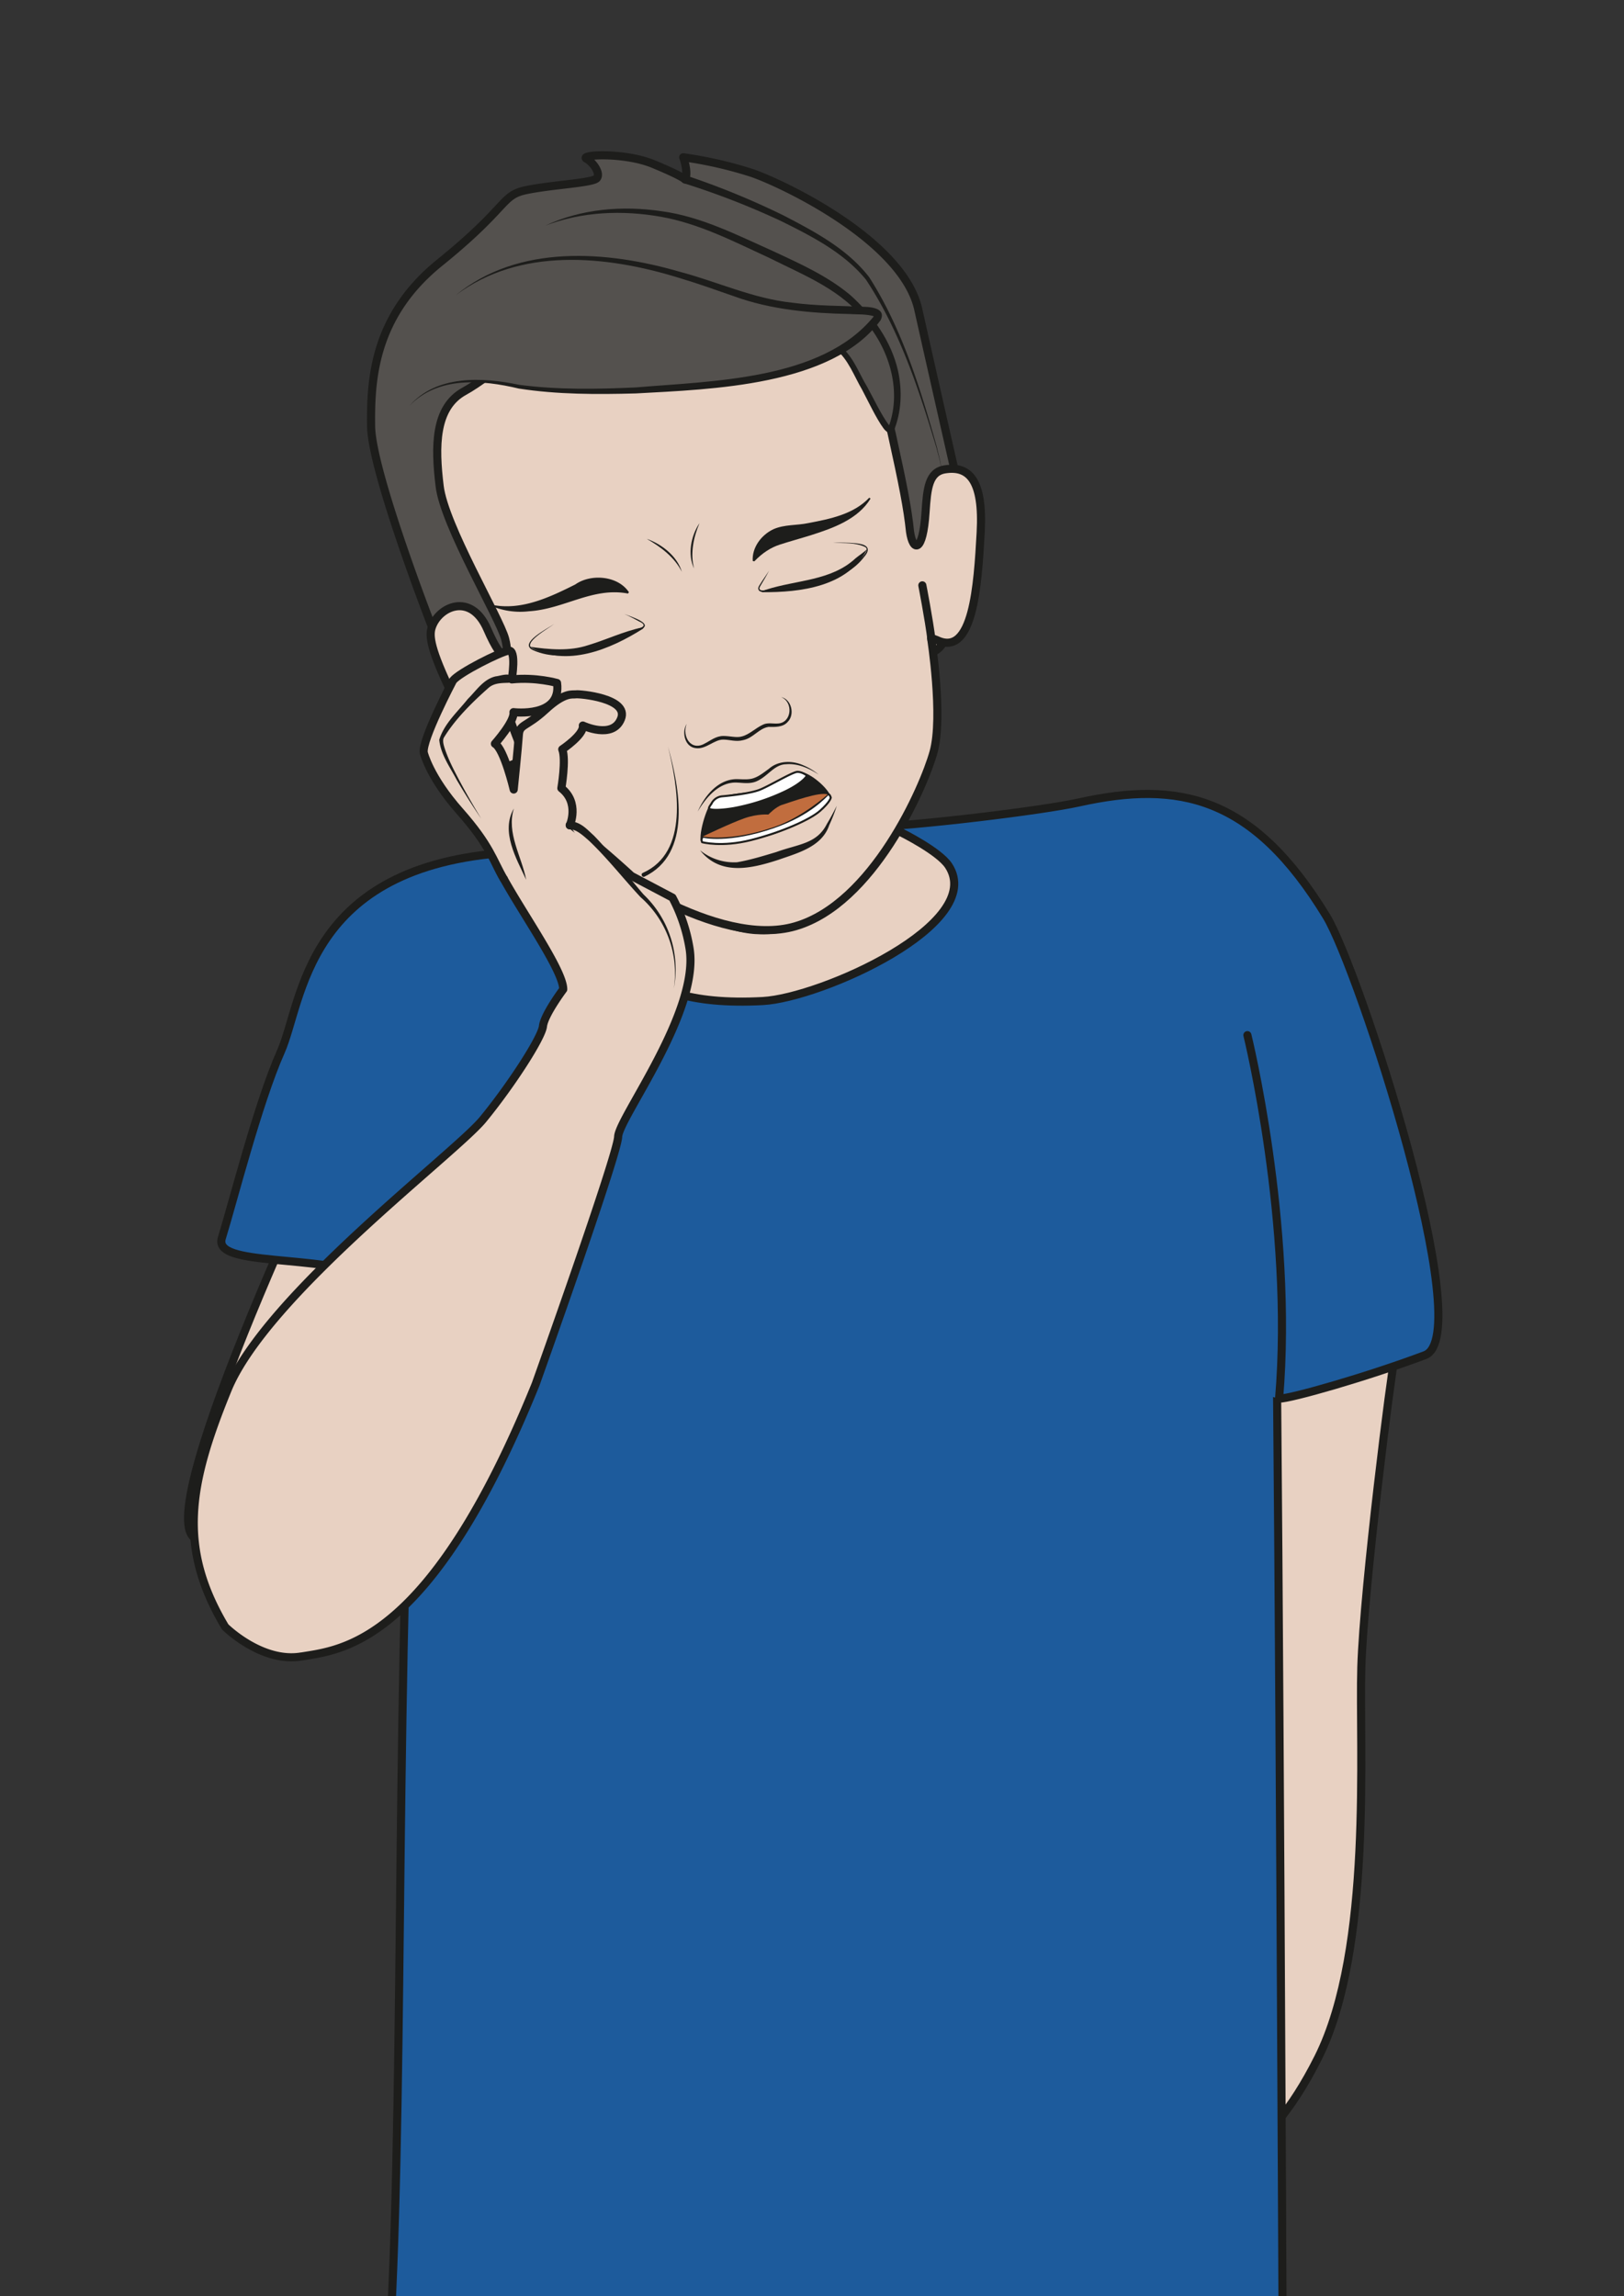 <?xml version="1.0" encoding="UTF-8" standalone="no"?><svg xmlns="http://www.w3.org/2000/svg" xml:space="preserve" viewBox="0 0 267.17 377.79"><rect x="0" y="0" width="267.17" height="377.79" fill="#333333" stroke="none"/><defs><clipPath id="a" clipPathUnits="userSpaceOnUse"><path d="M0 283.34h200.38V0H0Z"/></clipPath></defs><g clip-path="url(#a)" transform="matrix(1.333 0 0 -1.333 0 377.79)"><path d="M0 0c-.31-.94-3.76-27.88-4.07-37.9-.3-9.83 1.44-34.76-5.33-48.24-6.76-13.48-13.03-13.15-13.03-13.15l-5.3 100.54Z" style="fill:#e8d1c2;fill-opacity:1;fill-rule:nonzero;stroke:none" transform="translate(172.08 115.56)"/><path d="M0 0c-.31-.94-3.76-27.88-4.07-37.9-.3-9.83 1.44-34.76-5.33-48.24-6.76-13.48-13.03-13.15-13.03-13.15l-5.3 100.54Z" style="fill:none;stroke:#1d1d1b;stroke-width:1;stroke-linecap:round;stroke-linejoin:round;stroke-miterlimit:10;stroke-dasharray:none;stroke-opacity:1" transform="translate(172.08 115.56)"/><path d="M0 0c2.37 26.48 1.29 73.13 3 118.66.12 3.12-1.3 36.64-1.3 36.64l112.68 2.26s-4.73 1.33-4.41-21.68c.37-27.25.79-123.83.79-123.83S88.33-25.17 46.48-12.06" style="fill:#1d5b9c;fill-opacity:1;fill-rule:nonzero;stroke:#1d1d1b;stroke-width:1;stroke-linecap:round;stroke-linejoin:round;stroke-miterlimit:10;stroke-dasharray:none;stroke-opacity:1" transform="translate(47.52 -13.39)"/><path d="M0 0c-.7-.6-30.37-39.6-35.67-35.88-5.3 3.73 18.12 52.4 18.12 52.4z" style="fill:#e8d1c2;fill-opacity:1;fill-rule:nonzero;stroke:none" transform="translate(59.66 129.47)"/><path d="M0 0c-.7-.6-30.37-39.6-35.67-35.88-5.3 3.73 18.12 52.4 18.12 52.4z" style="fill:none;stroke:#1d1d1b;stroke-width:1;stroke-linecap:round;stroke-linejoin:round;stroke-miterlimit:10;stroke-dasharray:none;stroke-opacity:1" transform="translate(59.66 129.47)"/><path d="M0 0c1.44 0 10.83 2.68 18 5.37 6.55 2.46-8.17 47.62-12.15 54.16-9.05 14.88-18.21 16.8-30.57 14.06-4.59-1.02-20-2.88-26.1-3.05-6.1-.17-4.44 1.09-13.35 7.47-.6.43-24.72-10.22-30.82-10.6-25.3-1.6-25.47-18.4-28.21-24.57-2.8-6.28-5.94-18.69-7.28-23.01-1.12-3.6 11.65-1.9 19.76-4.94 8.5-3.2 15.11 11.72 15.11 11.72" style="fill:#1d5b9c;fill-opacity:1;fill-rule:nonzero;stroke:#1d1d1b;stroke-width:1;stroke-linecap:round;stroke-linejoin:round;stroke-miterlimit:10;stroke-dasharray:none;stroke-opacity:1" transform="translate(157.86 110.77)"/><path d="M0 0s5.73-23.26 3.91-44.87" style="fill:none;stroke:#1d1d1b;stroke-width:1;stroke-linecap:round;stroke-linejoin:round;stroke-miterlimit:10;stroke-dasharray:none;stroke-opacity:1" transform="translate(153.95 155.64)"/><path d="M0 0s3.96-12.3 5.11-17.64c1.15-5.33-3-6.25-4.6-11.85-1.6-5.6-.4-14.63 17.75-13.66 7.16.39 27.64 9.52 22.93 16.71-1.16 1.78-5.82 4.09-5.82 4.09C26.05-11.48 32.9 7.99 32.9 7.99z" style="fill:#e8d1c2;fill-opacity:1;fill-rule:nonzero;stroke:none" transform="translate(75.88 203)"/><path d="M0 0s3.96-12.3 5.11-17.64c1.15-5.33-3-6.25-4.6-11.85-1.6-5.6-.4-14.63 17.75-13.66 7.16.39 27.64 9.52 22.93 16.71-1.16 1.78-5.82 4.09-5.82 4.09C26.05-11.48 32.9 7.99 32.9 7.99z" style="fill:none;stroke:#1d1d1b;stroke-width:1;stroke-linecap:round;stroke-linejoin:round;stroke-miterlimit:10;stroke-dasharray:none;stroke-opacity:1" transform="translate(75.88 203)"/><path d="M0 0s-2.21 3.57-4.38.88c-2.17-2.68-1.2-7.61 2.12-11.46 3.31-3.84 2.35-5.38 5.4-6.7 3.05-1.3 3.64 2.74 3.64 2.74" style="fill:#e8d1c2;fill-opacity:1;fill-rule:evenodd;stroke:#1d1d1b;stroke-width:1;stroke-linecap:round;stroke-linejoin:round;stroke-miterlimit:10;stroke-dasharray:none;stroke-opacity:1" transform="translate(61.15 205.84)"/><path d="M0 0c-8.36-15.88-26.14-16.07-32.41-23.63-5.17-6.2-4.48-13.4-3.77-15.8.36-1.2 4.47-13.05 4.74-13.78 2.53-6.96 4.3-9.82 9.57-14.98C-18.01-71.97-7.84-78.53-1.7-78.6c2.79-.04 5.4.67 7.8 2.18 9.68 6.07 12.46 23.47 12.47 29.07.03 5.6.35 5.63-.79 10.2-.38 1.53-3.3 11.93-3.66 13.15C9.2-7.87 1.7-2.06 0 0" style="fill:#e8d1c2;fill-opacity:1;fill-rule:evenodd;stroke:#1d1d1b;stroke-width:1;stroke-linecap:round;stroke-linejoin:round;stroke-miterlimit:10;stroke-dasharray:none;stroke-opacity:1" transform="translate(95.48 247.19)"/><path d="M0 0s-.16 4.2 3.14 3.19C6.44 2.17 8.38-2.47 7.79-7.5c-.59-5.04 1.07-5.78-.72-8.57-1.8-2.8-4.55.23-4.55.23" style="fill:#e8d1c2;fill-opacity:1;fill-rule:evenodd;stroke:#1d1d1b;stroke-width:1;stroke-linecap:round;stroke-linejoin:round;stroke-miterlimit:10;stroke-dasharray:none;stroke-opacity:1" transform="translate(109.3 220.1)"/><path d="M0 0s-3.35 14.74-5.23 23.15c-1.87 8.4-16.33 15.36-20.46 16.82a50.34 50.34 0 0 1-8.55 1.96s.67-1.82.24-2.74c0 0-.32.41-3.94 1.91-3.57 1.47-9.13 1.16-8.24.65.9-.51 1.75-1.82 1.28-2.4-.48-.6-5.43-.8-8.65-1.46-3.23-.65-2.11-1.99-10.76-8.98-8.14-6.59-8.52-14.46-8.45-20.17.06-5.7 7.87-25.77 7.87-25.67 0 0 47.13-35.8 64.89 16.93" style="fill:#54514e;fill-opacity:1;fill-rule:nonzero;stroke:none" transform="translate(118.56 222.07)"/><path d="M0 0s-3.35 14.74-5.23 23.15c-1.87 8.4-16.33 15.36-20.46 16.82a50.34 50.34 0 0 1-8.55 1.96s.67-1.82.24-2.74c0 0-.32.41-3.94 1.91-3.57 1.47-9.13 1.16-8.24.65.9-.51 1.75-1.82 1.28-2.4-.48-.6-5.43-.8-8.65-1.46-3.23-.65-2.11-1.99-10.76-8.98-8.14-6.59-8.52-14.46-8.45-20.17.06-5.7 7.87-25.77 7.87-25.67 0 0 47.13-35.8 64.89 16.93z" style="fill:none;stroke:#1d1d1b;stroke-width:1;stroke-linecap:round;stroke-linejoin:round;stroke-miterlimit:10;stroke-dasharray:none;stroke-opacity:1" transform="translate(118.56 222.07)"/><path d="M0 0a96.95 96.95 0 0 0 12.03-4.94c3.84-2 7.82-4.1 10.53-7.6 4.09-6.4 6.33-13.78 8.37-21.03.22-1.05.6-2.11.53-3.18.04 1.07-.35 2.12-.6 3.16-2.15 7.15-4.55 14.5-8.7 20.75-2.7 3.32-6.68 5.35-10.46 7.22A96.31 96.31 0 0 1-.3-.95C-.92-.78-.65.22 0 0" style="fill:#1d1d1b;fill-opacity:1;fill-rule:nonzero;stroke:none" transform="translate(84.71 261.74)"/><path d="M0 0c.36-2.54 1.6-2.67 1.92 2.42.19 2.94.4 4.95 2.4 5.26 2.94.46 4.76-1.29 4.4-7.81-.36-6.52-.93-15.43-5.41-13.26l-.65.24-.06.02s1.53-9.71.3-14.1c-1.22-4.38-7.49-18.7-17.05-21.49-9.56-2.8-24.1 7.48-27.48 10.52-3.4 3.03-6 10.55-6 10.55-3.3-3.74-5.91 1.48-8.78 7.35-2.86 5.87-2.93 7.45-2.63 8.42.8 2.58 4.83 4.5 6.87-.17 2.03-4.68 2.85-3.67 2.2-1.18-.68 2.58-7.5 13.98-8.08 18.84-.59 4.86-.64 9.7 3.04 11.71 3.68 2.02 8.16 6.78 14.31 7.7 6.15.93 14.7-2.14 21.11 1.05C-9.85 30.9-4.07 20.34-2.24 12-.9 5.92-.29 2.85 0 0" style="fill:#e8d1c2;fill-opacity:1;fill-rule:nonzero;stroke:none" transform="translate(112.31 217.8)"/><path d="M0 0c.36-2.54 1.6-2.67 1.92 2.42.19 2.94.4 4.95 2.4 5.26 2.94.46 4.76-1.29 4.4-7.81-.36-6.52-.93-15.43-5.41-13.26l-.65.24-.06.02s1.53-9.71.3-14.1c-1.22-4.38-7.49-18.7-17.05-21.49-9.56-2.8-24.1 7.48-27.48 10.52-3.4 3.03-6 10.55-6 10.55-3.3-3.74-5.91 1.48-8.78 7.35-2.86 5.87-2.93 7.45-2.63 8.42.8 2.58 4.83 4.5 6.87-.17 2.03-4.68 2.85-3.67 2.2-1.18-.68 2.58-7.5 13.98-8.08 18.84-.59 4.86-.64 9.7 3.04 11.71 3.68 2.02 8.16 6.78 14.31 7.7 6.15.93 14.7-2.14 21.11 1.05C-9.85 30.9-4.07 20.34-2.24 12-.9 5.92-.29 2.85 0 0Z" style="fill:none;stroke:#1d1d1b;stroke-width:1;stroke-linecap:round;stroke-linejoin:round;stroke-miterlimit:10;stroke-dasharray:none;stroke-opacity:1" transform="translate(112.31 217.8)"/><path d="M0 0s9.46 4.72 22.13-.96C34.8-6.64 37-7.86 40.16-11.94c5.44-7.02 2.48-13.27 2.48-13.27-1.05-.37-5.25 10.6-6.88 10.24-4.59-1-8.68-2.58-11.81-1.12" style="fill:#54514e;fill-opacity:1;fill-rule:nonzero;stroke:none" transform="translate(67.3 255.56)"/><path d="M0 0c4.42 2.08 9.52 2.5 14.36 1.78 4.89-.66 9.32-2.95 13.76-4.93 3.3-1.54 6.74-3.07 9.57-5.46 2.75-2.5 5.02-5.66 5.85-9.35.52-2.45.43-5.03-.55-7.42-.37-.56-1 .01-1.25.36-.88 1.18-1.95 3.47-2.65 4.78-.95 1.62-1.72 3.76-3.2 4.93-.08.02 0 .02-.18-.01l-1.13-.24c-3.42-.67-7.26-2.11-10.63-.53 3.73-1.35 7.59.55 11.24 1.33.3.05.6.22.94.08 1.81-1.22 2.51-3.45 3.6-5.23.68-1.24 1.78-3.52 2.62-4.63.07-.1.15-.18.21-.24.06-.08.17-.04-.05-.06l-.22-.2c1.75 4.42.27 9.6-2.74 13.17-2.87 3.89-7.53 5.7-11.83 7.85C23.34-2 19.02.26 14.24 1.1 9.54 1.93 4.54 1.75 0 0" style="fill:#1d1d1b;fill-opacity:1;fill-rule:nonzero;stroke:none" transform="translate(67.3 255.56)"/><path d="M0 0s3.43 4.51 12.02 2.63c8.6-1.88 28.25-.32 34.9 1.66 6.64 1.97 10.84 5.56 10.9 6.88.05 1.33-8.63-.34-17.22 2.62-8.58 2.96-23.68 8.5-34.9-.15" style="fill:#54514e;fill-opacity:1;fill-rule:nonzero;stroke:none" transform="translate(50.53 233.32)"/><path d="M0 0c3.35 3.84 9.01 3.55 13.57 2.59 4.74-.62 9.56-.54 14.34-.32 9.4.8 22.93.88 29.35 8.71.05.09.06.23.06.18.05-.17.11-.13 0-.1-.94.28-1.97.21-2.96.27-4.81.1-9.75.53-14.32 2.2-2.27.79-4.53 1.6-6.82 2.28-8.96 2.77-19.6 3.8-27.52-2.17 7.73 6.36 18.67 5.53 27.73 2.89 4.63-1.23 9.02-3.3 13.81-3.8 2.96-.4 5.97-.38 8.97-.51.97-.03 2.61-.26 1.95-1.64-6-8.15-20.92-8.53-30.22-9.05-4.81-.13-9.65-.14-14.44.6C8.97 3.22 3.5 3.66 0 0" style="fill:#1d1d1b;fill-opacity:1;fill-rule:nonzero;stroke:none" transform="translate(50.53 233.32)"/><path d="M0 0s.9-2.8 2.42-6.5" style="fill:none;stroke:#1d1d1b;stroke-width:1;stroke-linecap:round;stroke-linejoin:miter;stroke-miterlimit:10;stroke-dasharray:none;stroke-opacity:1" transform="translate(62.25 196.64)"/><path d="M0 0s.8-4.07 1.15-6.86" style="fill:none;stroke:#1d1d1b;stroke-width:1;stroke-linecap:round;stroke-linejoin:miter;stroke-miterlimit:10;stroke-dasharray:none;stroke-opacity:1" transform="translate(113.83 211.16)"/><path d="M0 0c-.59-1.56.54-3.42 2.26-2.41.67.33 1.34.92 2.28.92.84 0 1.64-.26 2.31-.05.9.24 1.65 1.02 2.56 1.44.57.3 1.3.1 1.85.15 1.72.07 1.95 2.65.4 3.26 1.3-.27 1.73-2.18.8-3.08-.58-.67-1.6-.61-2.36-.6C8.9-.57 8.24-1.73 7-2c-.9-.25-1.7.06-2.45.06C3.44-1.9 2.4-3.15 1.17-3-.23-2.88-.63-1.05 0 0" style="fill:#1d1d1b;fill-opacity:1;fill-rule:nonzero;stroke:none" transform="translate(84.74 194.06)"/><path d="M0 0c1.43-5.14 3.01-13.23-2.91-16.07-.3-.13-.5.35-.19.47C2.65-13.03 1.22-4.97 0 0" style="fill:#1d1d1b;fill-opacity:1;fill-rule:nonzero;stroke:none" transform="translate(82.44 191.27)"/><path d="M0 0c1-.4 4.18-1.35 1.47-2.11-4-1.55-8.37-4.28-12.73-2.36-1.86.88 1.91 2.71 2.62 3.24-.6-.5-4.19-2.44-2.56-3.1 4.57-1.91 9 1.22 13.26 2.62.62.27.26.58-.19.77C1.26-.6.64-.28 0 0" style="fill:#1d1d1b;fill-opacity:1;fill-rule:nonzero;stroke:none" transform="translate(77.04 207.63)"/><path d="M0 0c2.38-.33 4.9-.58 7.23.2 2.2.66 4.36 1.7 6.63 2.18.08.06.24.21.37.28-.11-.14-.13-.26-.25-.43C9.96-.32 4.52-2.61 0 0" style="fill:#1d1d1b;fill-opacity:1;fill-rule:nonzero;stroke:none" transform="translate(65.37 203.58)"/><path d="M0 0c-.3-.6-.68-1.24-1.03-1.82-.13-.2-.24-.4-.1-.54.3-.24.82 0 1.26.07 3.92.87 8.74.63 11.47 4.06.25.34.67.8.3 1.11-1.2.62-2.72.46-4.06.56.93 0 1.86.02 2.8-.07 1.15-.1 2.16-.46 1.08-1.7C9.34-1.45 5.1-1.7 1.54-2.22.88-2.33.15-2.46-.51-2.6c-.23-.04-.51-.07-.73.13-.23.26-.01.56.1.73C-.8-1.17-.35-.58 0 0" style="fill:#1d1d1b;fill-opacity:1;fill-rule:nonzero;stroke:none" transform="translate(94.92 212.99)"/><path d="M0 0c-2.32-4.66-8.28-5.39-12.95-5.34-.16.09-.27.16-.43.22.34 0 .56-.07.88.08 3.74 1.22 8.05 1.07 11.07 3.89C-1.05-.83-.3-.35 0 0" style="fill:#1d1d1b;fill-opacity:1;fill-rule:nonzero;stroke:none" transform="translate(107.03 215.66)"/><path d="M0 0c-.11 1.6 1 3.18 2.53 3.91 1.38.62 2.92.46 4.35.77 2.67.51 5.56 1.08 7.5 3.13l.16-.11C13 5.16 9.94 4.06 7.24 3.2c-1.1-.35-2.84-.83-3.9-1.18-1.1-.36-2.12-1-3.15-2.07Z" style="fill:#1d1d1b;fill-opacity:1;fill-rule:nonzero;stroke:none" transform="translate(92.9 214.17)"/><path d="M0 0c-4.38.83-7.88-1.93-12.24-2.19a9.15 9.15 0 0 0-4.4.57l.06.19c3.55-.64 6.98 1 10.08 2.55C-4.58 2.48-1.23 2.21.12.16L0 0" style="fill:#1d1d1b;fill-opacity:1;fill-rule:nonzero;stroke:none" transform="translate(77.5 210.15)"/><path d="M0 0c1.85-.65 3.76-2.13 4.33-4.07C3.44-2.27 1.7-.97 0 0" style="fill:#1d1d1b;fill-opacity:1;fill-rule:nonzero;stroke:none" transform="translate(79.82 216.9)"/><path d="M0 0c-.73-1.7-1.17-3.77-.67-5.6C-1.5-3.87-1.05-1.55 0 0" style="fill:#1d1d1b;fill-opacity:1;fill-rule:nonzero;stroke:none" transform="translate(86.33 218.84)"/><path d="M0 0a6.64 6.64 0 0 1 4.56-1.48C6.14-1.21 7.8-.7 9.4-.22c2.75 1 5.01 1 6.25 3.47.44.72.83 1.47 1.22 2.23-.26-.81-.57-1.6-.93-2.38-.9-2.68-3.9-3.44-6.25-4.27C6.34-2.26 2.51-3.18 0 0" style="fill:#1d1d1b;fill-opacity:1;fill-rule:nonzero;stroke:none" transform="translate(86.4 178.46)"/><path d="M0 0c.85 1.95 2.57 4.07 4.93 4 .74-.02 1.46-.09 2.07.16.63.23 1.2.7 1.79 1.12 1.16 1.03 2.9 1.04 4.26.42a7.55 7.55 0 0 0 1.88-1.14c-1.2.8-2.62 1.41-4.04 1.28C9.4 5.8 8.65 4.3 7.18 3.7c-.77-.3-1.56-.16-2.27-.13C2.7 3.72 1.05 1.79 0 0" style="fill:#1d1d1b;fill-opacity:1;fill-rule:nonzero;stroke:none" transform="translate(86.11 183.24)"/><path d="M0 0s-3.3-.26-4.2-.92c-.89-.66-2.05-4.88-1.43-5.27.62-.4 5.68.07 8.53.92 2.83.85 7.56 3.64 7.37 4.69-.2 1.04-2.81 3.34-4.1 3.13C4.9 2.32 2.33.27.38.04" style="fill:#1d1d1b;fill-opacity:1;fill-rule:nonzero;stroke:none" transform="translate(92.26 185.6)"/><path d="M0 0s2.4-.66 6.04.26c3.65.92 7.26 2.49 8.53 3.62 1.27 1.13 1.31 1.62 1.31 1.62s-.14.55-.39.37c-.24-.18-2.14-2.45-6.61-4C3.24-.1.08.68.08.68S-.14.42-.04.12" style="fill:#fff;fill-opacity:1;fill-rule:nonzero;stroke:#1d1d1b;stroke-width:.25;stroke-linecap:round;stroke-linejoin:round;stroke-miterlimit:10;stroke-dasharray:none;stroke-opacity:1" transform="translate(86.65 179.46)"/><path d="M0 0s.34.8 1.31.9c1.38.12 3.46.38 4.54.77 1.08.38 4.15 2.25 4.76 2.25.6 0 1.17-.46 1.17-.46s-.39-.83-2.64-1.93a25.51 25.51 0 0 0-6.48-2.1C.98-.85-.44-.85-.3-.5c.1.25.31.5.31.5" style="fill:#fff;fill-opacity:1;fill-rule:nonzero;stroke:none" transform="translate(87.81 184.22)"/><path d="M0 0s.34.8 1.31.9c1.38.12 3.46.38 4.54.77 1.08.38 4.15 2.25 4.76 2.25.6 0 1.17-.46 1.17-.46s-.39-.83-2.64-1.93a25.51 25.51 0 0 0-6.48-2.1C.98-.85-.44-.85-.3-.5c.1.25.31.5.31.5Z" style="fill:none;stroke:#1d1d1b;stroke-width:.25;stroke-linecap:round;stroke-linejoin:round;stroke-miterlimit:10;stroke-dasharray:none;stroke-opacity:1" transform="translate(87.81 184.22)"/><path d="M0 0s3.48 1.67 5.14 2.25c1.66.58 2.96.46 2.96.46s.9.95 1.7 1.2c1.08.35 4.73 1.68 5.61 1.27 0 0-3.12-2.82-6.61-4.01C3.35-.7 0 0 0 0" style="fill:#c16d3e;fill-opacity:1;fill-rule:nonzero;stroke:none" transform="translate(86.73 180.16)"/><path d="M0 0c4.9.83 15.87 1.41 28.92 33.62 0 0 10.09 28.23 10.18 30.55.09 2.33 10.15 15.51 8.8 23.3a20.37 20.37 0 0 1-2.1 6.21l-5.06 2.67s-13.42 12.47-15.11 9.87c-1.69-2.6-3.32-4.12-1.73-8.04 1.58-3.93 8.46-13.19 8.42-15.83 0 0-2.34-3.12-2.5-4.55-.16-1.43-3.93-7.27-7.4-11.5C18.97 62.09-4.32 44.63-9.1 32.93c-4.78-11.7-6.19-19.42-.3-29.27 0 0 4.5-4.48 9.41-3.65" style="fill:#e8d1c2;fill-opacity:1;fill-rule:nonzero;stroke:none" transform="translate(37.19 78.94)"/><path d="M0 0c4.9.83 15.87 1.41 28.92 33.62 0 0 10.09 28.23 10.18 30.55.09 2.33 10.15 15.51 8.8 23.3a20.37 20.37 0 0 1-2.1 6.21l-5.06 2.67s-13.42 12.47-15.11 9.87c-1.69-2.6-3.32-4.12-1.73-8.04 1.58-3.93 8.46-13.19 8.42-15.83 0 0-2.34-3.12-2.5-4.55-.16-1.43-3.93-7.27-7.4-11.5C18.97 62.09-4.32 44.63-9.1 32.93c-4.78-11.7-6.19-19.42-.3-29.27 0 0 4.5-4.48 9.41-3.65Z" style="fill:none;stroke:#1d1d1b;stroke-width:1;stroke-linecap:round;stroke-linejoin:round;stroke-miterlimit:10;stroke-dasharray:none;stroke-opacity:1" transform="translate(37.19 78.94)"/><path d="M0 0s1.23 2.78-1.05 4.57c0 0 .61 3.56.11 4.8 0 0 2.73 1.82 2.54 2.94 0 0 3.68-1.75 4.71.82 1.04 2.57-5.15 3.1-5.55 3.03-.4-.07-1.37.34-3.78-1.9-2.42-2.22-3.2-1.74-3.28-3.15-.09-1.42-.63-6.7-.63-6.7s-1.18 5.02-2.32 5.65c0 0 2.48 2.78 2.29 3.9 0 0 5.97-.74 5.38 3.6 0 0-2.6.75-5.59.44 0 0 .63 3.73-.41 3.55-1.04-.18-6.08-2.7-6.85-3.7 0 0-3.87-7.34-3.6-8.9 0 0 .7-3 4.47-7.25 3.75-4.25 4.07-6.05 5.4-8.32" style="fill:#e8d1c2;fill-opacity:1;fill-rule:nonzero;stroke:#1d1d1b;stroke-width:1;stroke-linecap:round;stroke-linejoin:round;stroke-miterlimit:10;stroke-dasharray:none;stroke-opacity:1" transform="translate(70.33 181.55)"/><path d="M0 0c2.12.15 6.18-5.9 10.08-10 3.9-4.1 2.75-10.17 2.75-10.17" style="fill:#e8d1c2;fill-opacity:1;fill-rule:nonzero;stroke:none" transform="translate(70.33 181.55)"/><path d="M0 0c1.37-.08 2.1-.97 2.99-1.77 2.23-2.28 4.06-4.88 6.13-7.27a12.77 12.77 0 0 0 3.74-11.63 12.5 12.5 0 0 1-4.11 11.3C6.6-7.07 4.66-4.56 2.38-2.4 1.75-1.85.85-1 .06-1-.62-1.07-.7 0 0 0" style="fill:#1d1d1b;fill-opacity:1;fill-rule:nonzero;stroke:none" transform="translate(70.3 182.05)"/><path d="M0 0c-.83-.03-1.7-.02-2.38-.6-2.04-1.8-4.15-3.88-5.56-6.2-.14-.34-.04-.77.1-1.22.43-1.34 1.08-2.6 1.73-3.84.88-1.67 1.83-3.31 2.81-4.93a91.47 91.47 0 0 0-3.03 4.8c-.83 1.58-1.99 3.15-2.16 4.96.61 2 2.26 3.44 3.53 5.04C-3.93-.98-3.04.46-1.51.8-.93.85.4 1.4.52.52A.5.5 0 0 0 0 0" style="fill:#1d1d1b;fill-opacity:1;fill-rule:nonzero;stroke:none" transform="translate(62.7 199.13)"/><path d="M0 0s-1.83 4.62-1.97 6.12c-.13 1.5.45 2.67.45 2.67" style="fill:#e8d1c2;fill-opacity:1;fill-rule:nonzero;stroke:none" transform="translate(64.94 174.82)"/><path d="M0 0c-1.22 2.64-3.17 5.94-1.52 8.8C-2.46 5.76-.57 2.93 0 0" style="fill:#1d1d1b;fill-opacity:1;fill-rule:nonzero;stroke:none" transform="translate(64.94 174.82)"/></g></svg>
